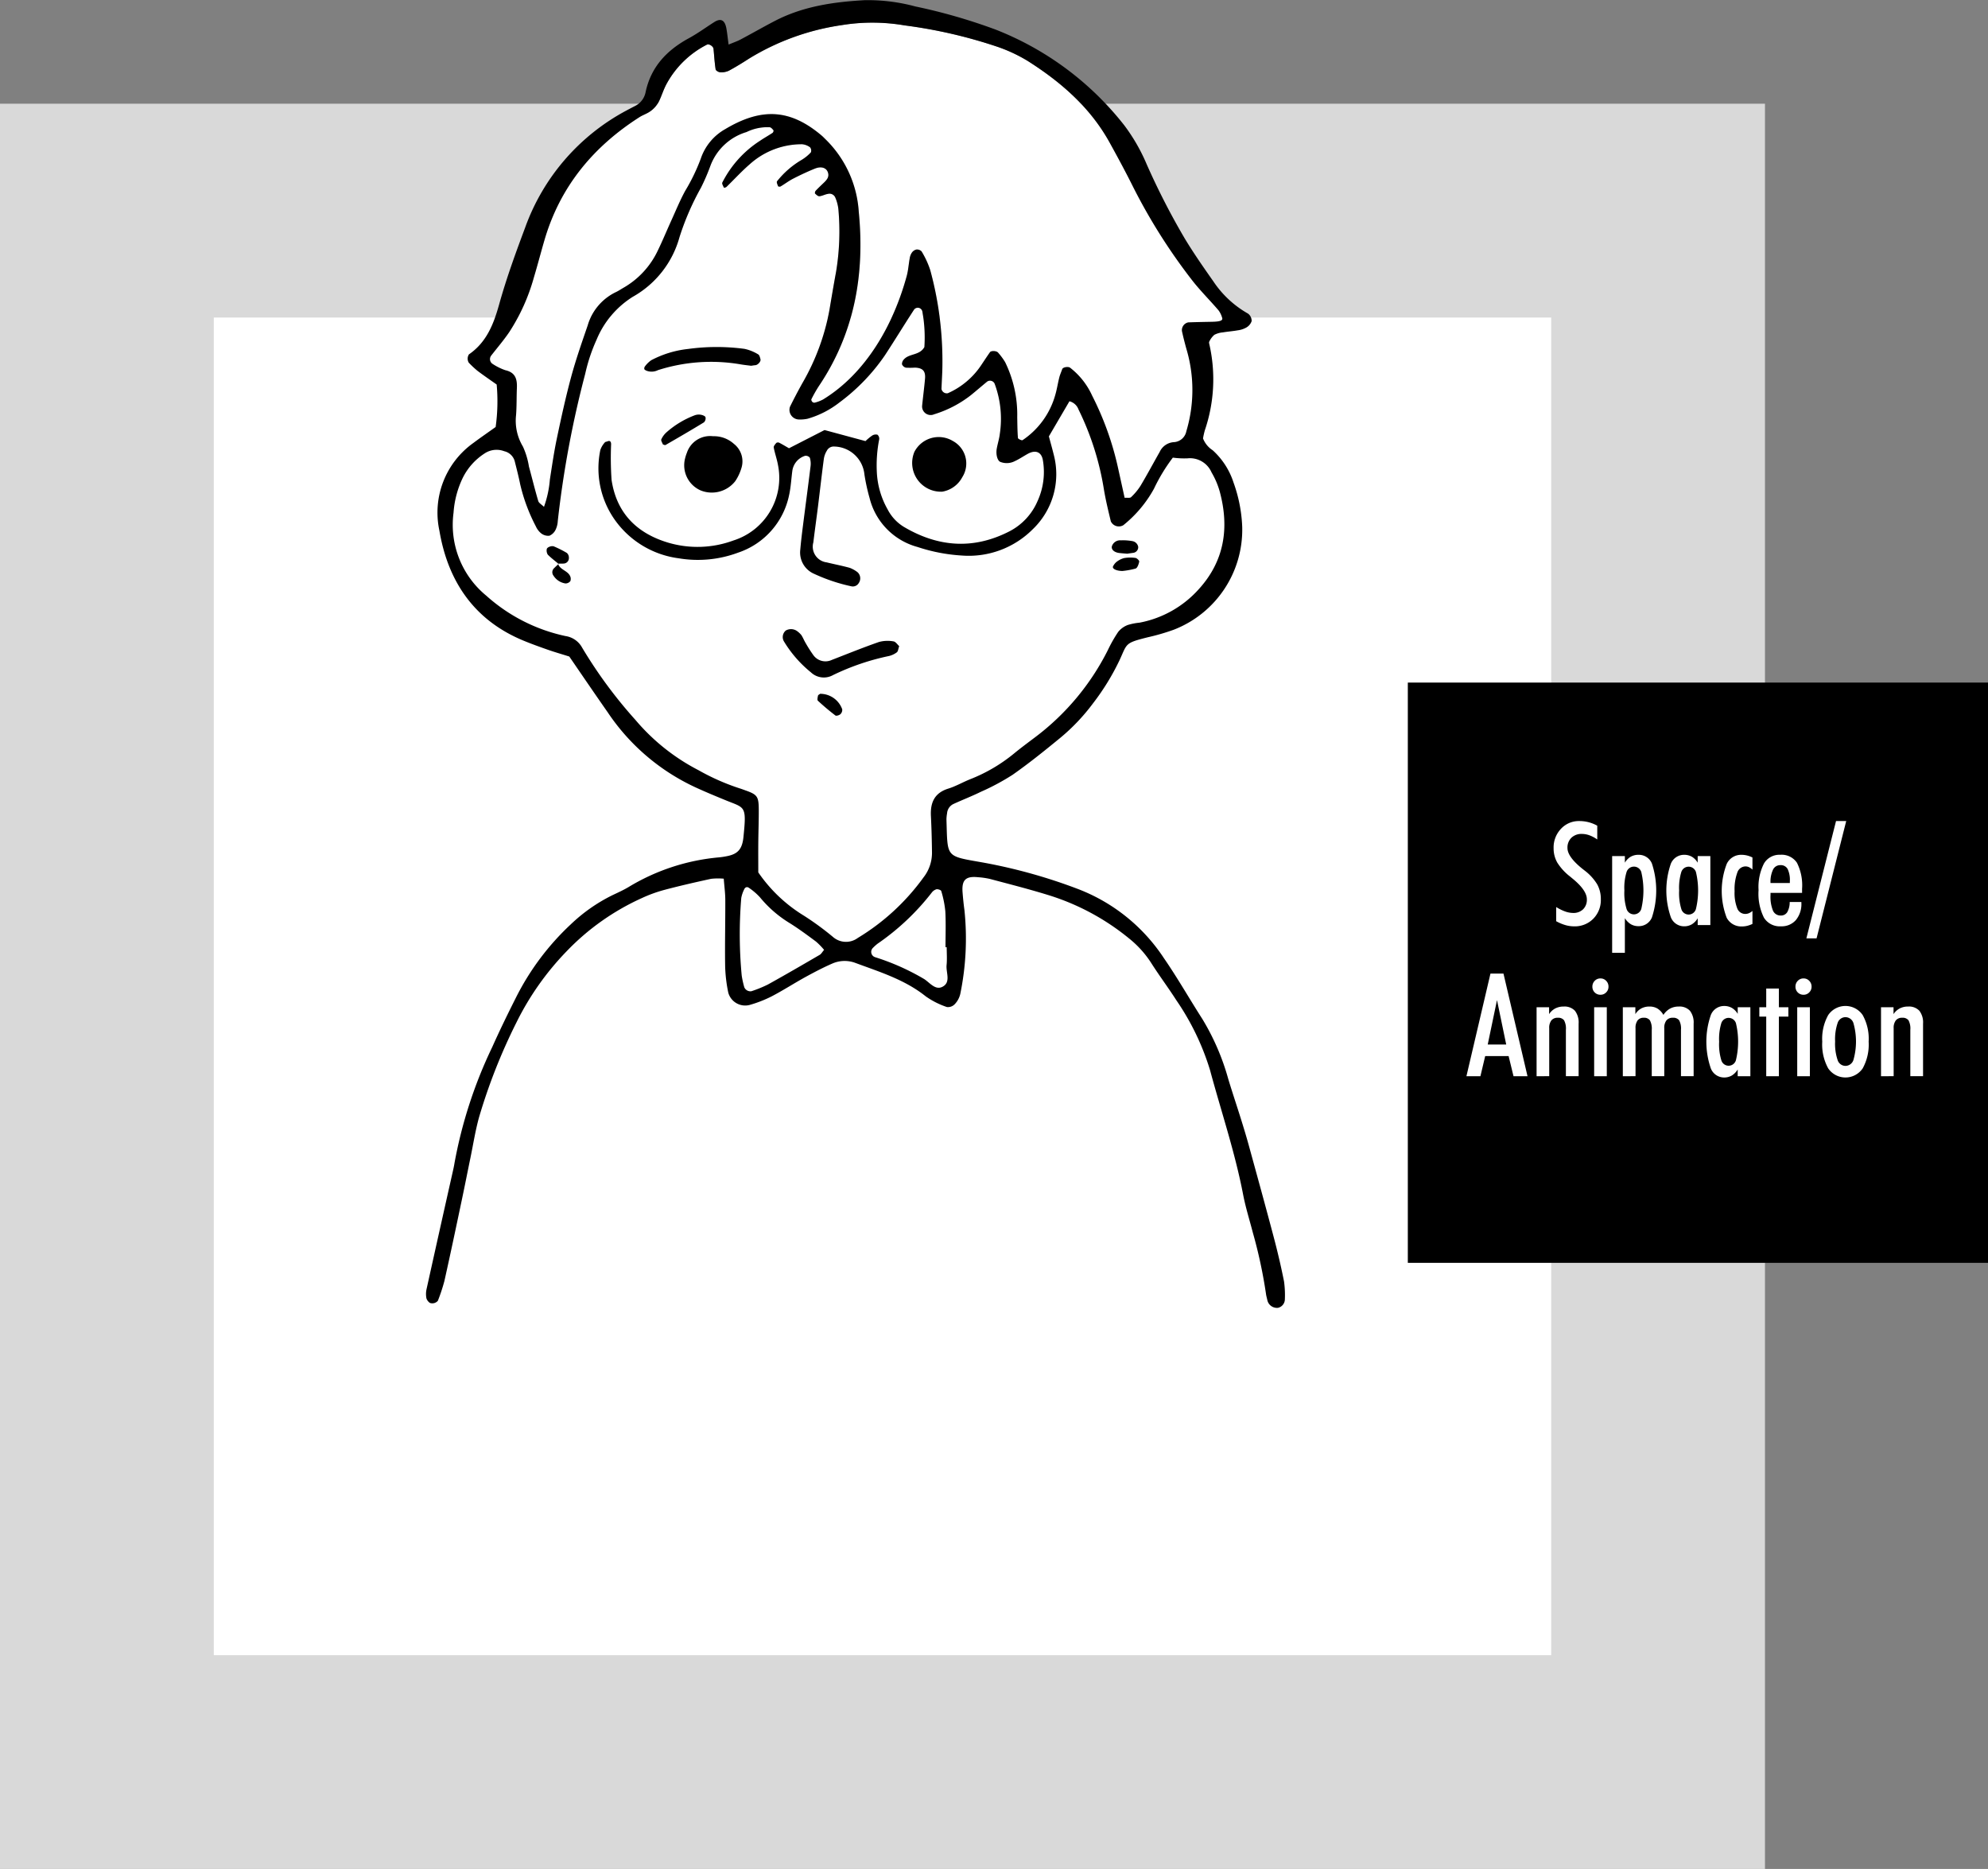 <svg xmlns="http://www.w3.org/2000/svg" width="276.187" height="259.609" viewBox="0 0 276.187 259.609">
  <rect x="0" y="0" width="276.187" height="259.609" fill="#808080" stroke="none"/>
  <g id="コンポーネント_53_1" data-name="コンポーネント 53 – 1" transform="translate(14.85)">
    <rect id="長方形_51" data-name="長方形 51" width="215.503" height="215.503" transform="translate(0 29.256)" fill="#fff" stroke="#d9d9d9" stroke-miterlimit="10" stroke-width="29.7"/>
    <rect id="長方形_52" data-name="長方形 52" width="80.602" height="80.602" transform="translate(180.735 94.814)"/>
    <g id="グループ_362" data-name="グループ 362" transform="translate(-343.554 -4898.533)">
      <path id="パス_1303" data-name="パス 1303" d="M544.9,5024.527a6.527,6.527,0,0,0,1.26.62,3.324,3.324,0,0,0,1.084.2,1.9,1.9,0,0,0,1.4-.513,1.839,1.839,0,0,0,.518-1.372q0-1.26-1.982-2.881l-.352-.293a7.473,7.473,0,0,1-1.777-1.938,3.988,3.988,0,0,1-.508-2.007,3.736,3.736,0,0,1,1.025-2.685,3.367,3.367,0,0,1,2.539-1.075,5.057,5.057,0,0,1,2.5.645v1.914a4.625,4.625,0,0,0-1.089-.581,3.1,3.1,0,0,0-1.049-.19,2,2,0,0,0-1.456.532,1.894,1.894,0,0,0-.546,1.421q0,1.23,2.1,2.91c.131.1.231.182.3.234a6.911,6.911,0,0,1,1.728,1.9,4.185,4.185,0,0,1,.508,2.08,3.684,3.684,0,0,1-1.045,2.7,3.592,3.592,0,0,1-2.675,1.06,4.395,4.395,0,0,1-1.211-.176,6.125,6.125,0,0,1-1.27-.537Z" fill="#fff"/>
      <path id="パス_1304" data-name="パス 1304" d="M552.675,5030.884v-13.437h1.767v.918a2.33,2.33,0,0,1,.816-.83,2.141,2.141,0,0,1,1.079-.264,1.963,1.963,0,0,1,1.86,1.206,12,12,0,0,1,0,7.5,1.963,1.963,0,0,1-1.86,1.206,2.073,2.073,0,0,1-1.07-.273,2.534,2.534,0,0,1-.825-.84v4.814Zm1.7-8.662a7.491,7.491,0,0,0,.307,2.583,1.072,1.072,0,0,0,2.037,0,11.155,11.155,0,0,0,0-5.156,1.072,1.072,0,0,0-2.037,0A7.452,7.452,0,0,0,554.374,5022.222Z" fill="#fff"/>
      <path id="パス_1305" data-name="パス 1305" d="M564.559,5027.027v-.938a2.433,2.433,0,0,1-.825.845,2.1,2.1,0,0,1-1.069.269,1.976,1.976,0,0,1-1.836-1.26,11.358,11.358,0,0,1-.005-7.417,1.973,1.973,0,0,1,1.841-1.255,2.141,2.141,0,0,1,1.079.264,2.329,2.329,0,0,1,.815.83v-.918h1.758v9.58Zm-2.578-4.8a7.581,7.581,0,0,0,.308,2.588,1.054,1.054,0,0,0,2.021,0,11.032,11.032,0,0,0,.005-5.156,1.068,1.068,0,0,0-2.031,0A7.552,7.552,0,0,0,561.981,5022.222Z" fill="#fff"/>
      <path id="パス_1306" data-name="パス 1306" d="M572.167,5026.871a3.892,3.892,0,0,1-.723.263,2.941,2.941,0,0,1-.723.088,2.289,2.289,0,0,1-2.133-1.206,10.459,10.459,0,0,1,.005-7.48,2.2,2.2,0,0,1,2.031-1.265,3.325,3.325,0,0,1,.791.093,3.568,3.568,0,0,1,.752.278v1.689a1.76,1.76,0,0,0-.479-.341,1.149,1.149,0,0,0-.488-.108,1.218,1.218,0,0,0-1.138.86,6.786,6.786,0,0,0-.376,2.588,5.861,5.861,0,0,0,.366,2.373,1.18,1.18,0,0,0,1.109.781,1.318,1.318,0,0,0,.513-.1,1.772,1.772,0,0,0,.493-.317Z" fill="#fff"/>
      <path id="パス_1307" data-name="パス 1307" d="M578.964,5023.824v.127a3.488,3.488,0,0,1-.762,2.382,2.622,2.622,0,0,1-2.08.87,2.577,2.577,0,0,1-2.359-1.2,7.464,7.464,0,0,1-.747-3.823,7.215,7.215,0,0,1,.747-3.691,2.474,2.474,0,0,1,2.261-1.221,2.556,2.556,0,0,1,2.324,1.108,6.969,6.969,0,0,1,.713,3.628v.557h-4.384v.283a5.149,5.149,0,0,0,.341,2.183,1.138,1.138,0,0,0,1.084.678,1.014,1.014,0,0,0,.9-.468,2.763,2.763,0,0,0,.337-1.407Zm-4.287-2.637h2.685v-.244a3.507,3.507,0,0,0-.312-1.709,1.081,1.081,0,0,0-1.006-.528,1.1,1.1,0,0,0-1.021.63A3.931,3.931,0,0,0,574.677,5021.187Z" fill="#fff"/>
      <path id="パス_1308" data-name="パス 1308" d="M579.657,5028.882l4.121-16.3h1.416l-4.121,16.3Z" fill="#fff"/>
      <path id="パス_1309" data-name="パス 1309" d="M532.43,5048.027l3.34-14.258h1.807l3.34,14.258h-1.944l-.683-2.8h-3.252l-.664,2.8Zm4.248-10.576-1.289,6.171h2.569Z" fill="#fff"/>
      <path id="パス_1310" data-name="パス 1310" d="M542.177,5048.027v-9.58h1.738v.957a2.313,2.313,0,0,1,.854-.791,2.479,2.479,0,0,1,1.167-.264,1.974,1.974,0,0,1,1.568.586,2.66,2.66,0,0,1,.512,1.787v7.3h-1.767v-6.436a2.433,2.433,0,0,0-.254-1.328,1.014,1.014,0,0,0-.879-.351,1.074,1.074,0,0,0-.884.366,1.7,1.7,0,0,0-.3,1.089v6.66Z" fill="#fff"/>
      <path id="パス_1311" data-name="パス 1311" d="M549.93,5035.585a1.121,1.121,0,0,1,.323-.81,1.073,1.073,0,0,1,.8-.332,1.06,1.06,0,0,1,.791.332,1.12,1.12,0,0,1,.323.81,1.082,1.082,0,0,1-.327.8,1.069,1.069,0,0,1-.787.327,1.1,1.1,0,0,1-1.123-1.123Zm.245,12.442v-9.58h1.757v9.58Z" fill="#fff"/>
      <path id="パス_1312" data-name="パス 1312" d="M554.159,5048.027v-9.58H555.9v.957a2.2,2.2,0,0,1,.821-.791,2.366,2.366,0,0,1,1.142-.264,2.117,2.117,0,0,1,1.108.278,2.474,2.474,0,0,1,.826.884,2.622,2.622,0,0,1,.918-.874,2.459,2.459,0,0,1,1.2-.288,1.972,1.972,0,0,1,1.567.586,2.655,2.655,0,0,1,.513,1.787v7.3h-1.758v-6.436a2.424,2.424,0,0,0-.254-1.328,1.023,1.023,0,0,0-.888-.351,1.074,1.074,0,0,0-.879.366,1.676,1.676,0,0,0-.3,1.089v6.66h-1.738v-6.436a2.441,2.441,0,0,0-.254-1.318.978.978,0,0,0-.86-.361,1.022,1.022,0,0,0-.854.366,1.739,1.739,0,0,0-.288,1.089v6.66Z" fill="#fff"/>
      <path id="パス_1313" data-name="パス 1313" d="M570.116,5048.027v-.938a2.442,2.442,0,0,1-.825.845,2.1,2.1,0,0,1-1.07.269,1.977,1.977,0,0,1-1.836-1.26,11.349,11.349,0,0,1,0-7.417,1.971,1.971,0,0,1,1.84-1.255,2.144,2.144,0,0,1,1.08.264,2.329,2.329,0,0,1,.815.83v-.918h1.758v9.58Zm-2.578-4.8a7.589,7.589,0,0,0,.307,2.588,1.055,1.055,0,0,0,2.022,0,11.032,11.032,0,0,0,.005-5.156,1.068,1.068,0,0,0-2.031,0A7.552,7.552,0,0,0,567.538,5043.222Z" fill="#fff"/>
      <path id="パス_1314" data-name="パス 1314" d="M574.081,5048.027v-8.281h-.957v-1.3h.957v-2.6h1.758v2.6h1.318v1.3h-1.318v8.281Z" fill="#fff"/>
      <path id="パス_1315" data-name="パス 1315" d="M578.143,5035.585a1.12,1.12,0,0,1,.323-.81,1.072,1.072,0,0,1,.8-.332,1.06,1.06,0,0,1,.791.332,1.121,1.121,0,0,1,.323.81,1.079,1.079,0,0,1-.328.8,1.066,1.066,0,0,1-.786.327,1.1,1.1,0,0,1-1.123-1.123Zm.244,12.442v-9.58h1.758v9.58Z" fill="#fff"/>
      <path id="パス_1316" data-name="パス 1316" d="M581.864,5043.222a6.771,6.771,0,0,1,.825-3.686,2.9,2.9,0,0,1,4.795,0,6.771,6.771,0,0,1,.825,3.686,6.845,6.845,0,0,1-.825,3.711,2.9,2.9,0,0,1-4.795,0A6.844,6.844,0,0,1,581.864,5043.222Zm1.787-.019a7.038,7.038,0,0,0,.347,2.573,1.148,1.148,0,0,0,1.089.815,1.171,1.171,0,0,0,1.108-.82,9.382,9.382,0,0,0,0-5.127,1.171,1.171,0,0,0-1.108-.82,1.148,1.148,0,0,0-1.089.815A7,7,0,0,0,583.651,5043.2Z" fill="#fff"/>
      <path id="パス_1317" data-name="パス 1317" d="M590.028,5048.027v-9.58h1.738v.957a2.315,2.315,0,0,1,.855-.791,2.476,2.476,0,0,1,1.167-.264,1.972,1.972,0,0,1,1.567.586,2.655,2.655,0,0,1,.513,1.787v7.3H594.1v-6.436a2.424,2.424,0,0,0-.254-1.328,1.011,1.011,0,0,0-.878-.351,1.073,1.073,0,0,0-.884.366,1.7,1.7,0,0,0-.3,1.089v6.66Z" fill="#fff"/>
    </g>
    <g id="グループ_365" data-name="グループ 365" transform="translate(-343.554 -4898.533)">
      <path id="パス_1318" data-name="パス 1318" d="M474.422,4959.148c.258.967.486,1.766.683,2.572a10.588,10.588,0,0,1-2.93,10.335,12.556,12.556,0,0,1-9.872,3.643,24.043,24.043,0,0,1-6.122-1.184,9.383,9.383,0,0,1-6.673-6.819,27.009,27.009,0,0,1-.712-3.255,4.3,4.3,0,0,0-4.2-3.88,1.059,1.059,0,0,0-1.021.582,2.979,2.979,0,0,0-.419,1.147c-.292,2.2-.54,4.413-.814,6.619-.206,1.654-.444,3.3-.641,4.96a2.2,2.2,0,0,0,1.828,2.778c1.078.261,2.169.471,3.237.766a4.278,4.278,0,0,1,1.068.6,1.151,1.151,0,0,1,.182,1.5.956.956,0,0,1-1.068.455,24.408,24.408,0,0,1-5.117-1.715,3.221,3.221,0,0,1-1.946-3.366c.093-1.107.229-2.211.369-3.314.349-2.755.72-5.507,1.057-8.264a2.885,2.885,0,0,0-.1-1.2.728.728,0,0,0-.663-.259,2.554,2.554,0,0,0-1.772,2.117c-.146,1.1-.2,2.219-.436,3.3a10.7,10.7,0,0,1-7.118,8.042,16,16,0,0,1-8.218.777,12.918,12.918,0,0,1-8.989-5.49,12.4,12.4,0,0,1-1.909-9.555,3.041,3.041,0,0,1,.626-1.052c.065-.091.248-.095.372-.15.3-.132.486-.009.5.381a44.366,44.366,0,0,0,.063,4.969c.7,4.705,3.609,7.462,7.9,8.733a14.388,14.388,0,0,0,9.026-.311,9.117,9.117,0,0,0,6.191-10.5c-.146-.814-.436-1.6-.587-2.416-.035-.189.2-.455.362-.641a.43.43,0,0,1,.4-.023c.481.25.945.532,1.357.769l4.94-2.53,5.687,1.535a7.532,7.532,0,0,1,.92-.763.946.946,0,0,1,.742-.126.731.731,0,0,1,.244.644,18.662,18.662,0,0,0-.329,4.561,11.553,11.553,0,0,0,1.49,5.155,6.129,6.129,0,0,0,2.234,2.425c4.774,2.839,9.684,3.206,14.683.647a8.465,8.465,0,0,0,3.909-4.184,9.716,9.716,0,0,0,.754-5.694c-.184-1.132-.989-1.5-2.09-.9-.608.334-1.186.732-1.814,1.021a2.43,2.43,0,0,1-2.015.1c-.4-.169-.642-1.035-.485-1.872.127-.683.342-1.352.422-2.039a13.944,13.944,0,0,0-.733-6.969.7.7,0,0,0-1.024-.273c-.75.616-1.483,1.252-2.235,1.864a15.744,15.744,0,0,1-5.138,2.681,1.19,1.19,0,0,1-1.664-1.211c.125-1.244.29-2.483.4-3.728.093-1.073-.318-1.506-1.408-1.543a9.711,9.711,0,0,1-1.244.005.8.8,0,0,1-.55-.474.957.957,0,0,1,.279-.689c.752-.829,2.179-.519,2.833-1.7a20.019,20.019,0,0,0-.274-4.892.644.644,0,0,0-1.164-.3c-1.362,2.095-2.664,4.23-4.033,6.321a27.355,27.355,0,0,1-6.335,6.572,12.964,12.964,0,0,1-4.425,2.258,4.922,4.922,0,0,1-1.236.1,1.338,1.338,0,0,1-1.206-1.761q.826-1.679,1.741-3.316a31.641,31.641,0,0,0,3.739-10.11c.3-1.779.6-3.56.927-5.335a34.259,34.259,0,0,0,.316-8.723,5.716,5.716,0,0,0-.428-1.589.87.87,0,0,0-1.02-.5c-.4.062-.785.287-1.187.326-.191.018-.428-.209-.6-.372-.052-.051,0-.3.082-.386.375-.4.777-.773,1.172-1.154.413-.4.758-.821.512-1.451-.232-.6-.918-.827-1.779-.48-1.024.413-2.028.886-3.013,1.389-.612.312-1.166.736-1.759,1.09-.087.052-.331.025-.35-.024-.086-.223-.245-.566-.15-.689a12.326,12.326,0,0,1,3.439-2.985,5.948,5.948,0,0,0,1.263-1.031.724.724,0,0,0-.108-.7,2.157,2.157,0,0,0-1.117-.431,10.785,10.785,0,0,0-7.238,2.752c-1.15.991-2.179,2.124-3.272,3.183a.651.651,0,0,1-.341.106c-.1-.237-.307-.551-.226-.719a14.9,14.9,0,0,1,5.235-5.8c.567-.388,1.171-.72,1.743-1.1.09-.06.173-.3.129-.358-.138-.173-.322-.391-.517-.425a6.588,6.588,0,0,0-3.225.665,7.707,7.707,0,0,0-5.01,4.66,28.717,28.717,0,0,1-1.316,3.056,37.1,37.1,0,0,0-2.985,6.868,13.645,13.645,0,0,1-6.493,8.3,12.806,12.806,0,0,0-5.03,5.962,23.887,23.887,0,0,0-1.577,4.734,141.128,141.128,0,0,0-3.814,20.459,3.133,3.133,0,0,1-.3,1.2,1.713,1.713,0,0,1-.86.838,1.582,1.582,0,0,1-1.138-.324,2.6,2.6,0,0,1-.751-.984,24.561,24.561,0,0,1-2.173-5.839c-.219-1.089-.5-2.166-.769-3.244a1.963,1.963,0,0,0-1.443-1.348,3,3,0,0,0-2.778.339,8.521,8.521,0,0,0-3,3.385,13.215,13.215,0,0,0-1.268,4.812,12.732,12.732,0,0,0,4.544,11.526,23.939,23.939,0,0,0,11.018,5.614,3.147,3.147,0,0,1,2.306,1.615,64.228,64.228,0,0,0,7.411,10.043,28.674,28.674,0,0,0,8.744,6.969,31.186,31.186,0,0,0,5.707,2.522c.265.079.525.18.786.274,1.694.6,1.879.839,1.888,2.721.007,1.528-.053,3.056-.067,4.584-.012,1.387,0,2.773,0,4.1a20.872,20.872,0,0,0,6.347,6.017,39.41,39.41,0,0,1,4.033,2.953,2.749,2.749,0,0,0,3.449.131,31.048,31.048,0,0,0,9.13-8.412,5.534,5.534,0,0,0,1.172-3.491c-.021-1.667-.062-3.335-.148-5-.1-1.866.468-3.232,2.418-3.839,1.054-.328,2.028-.9,3.061-1.311a22.578,22.578,0,0,0,6.082-3.575c.966-.793,1.974-1.537,2.972-2.29a34.481,34.481,0,0,0,10.049-12.064,19.521,19.521,0,0,1,1.436-2.528,3.164,3.164,0,0,1,1.326-.957,8.264,8.264,0,0,1,1.625-.323,14.7,14.7,0,0,0,8.208-4.613c3.61-3.946,4.3-8.563,2.951-13.587a11.1,11.1,0,0,0-1.139-2.668,3.271,3.271,0,0,0-3.354-1.958,11.75,11.75,0,0,1-2.025-.1,24.477,24.477,0,0,0-2.623,4.323,16.955,16.955,0,0,1-4.259,5.065,1.23,1.23,0,0,1-1.735-.536c-.355-1.482-.718-2.968-.966-4.47a39.062,39.062,0,0,0-3.523-11.07,1.828,1.828,0,0,0-1.259-1.142Z" fill="#fff"/>
      <g id="グループ_364" data-name="グループ 364">
        <path id="パス_1319" data-name="パス 1319" d="M404.277,4968.936c-.312-.308-.7-.513-.786-.807-.474-1.591-.869-3.205-1.3-4.808a10.655,10.655,0,0,0-.834-2.77,6.949,6.949,0,0,1-.953-4.369c.1-1.244.06-2.5.114-3.747.053-1.22-.179-2.171-1.605-2.49a7.748,7.748,0,0,1-1.841-.925.8.8,0,0,1-.126-1.1c.849-1.095,1.758-2.149,2.532-3.294a27.359,27.359,0,0,0,3.4-7.569c.519-1.728.97-3.476,1.477-5.207,2.17-7.409,6.765-12.948,13.2-17.058.349-.223.744-.374,1.111-.57a3.733,3.733,0,0,0,1.671-1.793c.342-.758.594-1.563.994-2.288a13.182,13.182,0,0,1,5.6-5.421c.278-.144.873.238.905.587.091.952.148,1.909.293,2.853.026.17.4.4.626.4a2.436,2.436,0,0,0,1.192-.205c.977-.524,1.926-1.106,2.856-1.711a33.92,33.92,0,0,1,12.841-4.629,26.429,26.429,0,0,1,8.725.035,67.611,67.611,0,0,1,12.96,2.989,21.668,21.668,0,0,1,4.136,1.938c4.634,2.934,8.695,6.458,11.392,11.335,1.141,2.064,2.264,4.141,3.314,6.253a79.736,79.736,0,0,0,7.988,12.666c1.17,1.544,2.568,2.915,3.832,4.391a3.122,3.122,0,0,1,.511,1.054c.123.369-.281.521-1.39.543s-2.216.042-3.323.083a1.108,1.108,0,0,0-.877,1.207c.176.809.385,1.611.6,2.41a19.973,19.973,0,0,1,.011,11.505,1.868,1.868,0,0,1-1.748,1.516,2.321,2.321,0,0,0-1.954,1.357c-.892,1.569-1.742,3.163-2.667,4.711a8.247,8.247,0,0,1-1.312,1.576c-.143.141-.509.059-.891.088-.322-1.462-.647-2.943-.976-4.423a41.77,41.77,0,0,0-3.534-9.763,10.266,10.266,0,0,0-3.063-3.885c-.275-.2-1.009-.085-1.1.2-.132.388-.307.764-.407,1.16-.2.808-.325,1.639-.561,2.436a11.193,11.193,0,0,1-4.544,6.268c-.106.073-.626-.173-.636-.3-.076-.958-.074-1.922-.1-2.884a16.6,16.6,0,0,0-1.679-7.654,9.1,9.1,0,0,0-.977-1.321c-.212-.266-.964-.3-1.135-.059-.4.563-.774,1.138-1.156,1.71a10.821,10.821,0,0,1-4.687,3.983.744.744,0,0,1-.889-.591c.032-.829.08-1.659.113-2.489a48,48,0,0,0-1.673-14.006,12.287,12.287,0,0,0-1.205-2.608.876.876,0,0,0-.732-.26,1.071,1.071,0,0,0-.625.441,1.894,1.894,0,0,0-.291.768c-.152.819-.2,1.664-.417,2.464-1.858,6.818-5.678,13.525-11.634,17.158a5.046,5.046,0,0,1-1.16.438.4.4,0,0,1-.333-.123c-.079-.086-.158-.272-.117-.351a18.637,18.637,0,0,1,1.013-1.789c4.977-7.368,6.425-15.572,5.568-24.249a15.441,15.441,0,0,0-4.569-10.024c-.2-.192-.392-.4-.6-.575-4.311-3.643-8.28-3.934-13.386-.881a7.408,7.408,0,0,0-3.388,4.091,26.535,26.535,0,0,1-2.17,4.485c-.727,1.337-1.306,2.755-1.938,4.143s-1.212,2.8-1.88,4.175a11.693,11.693,0,0,1-4.733,5.127c-.361.208-.707.446-1.084.62a7.436,7.436,0,0,0-3.918,4.64c-.811,2.361-1.639,4.724-2.29,7.132-.76,2.812-1.38,5.664-1.981,8.516-.4,1.9-.676,3.825-.976,5.744A14.609,14.609,0,0,1,404.277,4968.936Z" fill="#fff"/>
        <g id="グループ_363" data-name="グループ 363">
          <path id="パス_1320" data-name="パス 1320" d="M407.794,4989.729c-1.144-.36-2.079-.627-2.994-.948-1.177-.414-2.355-.834-3.506-1.317-6.777-2.846-10.369-8.241-11.546-15.223a11.876,11.876,0,0,1,4.708-12.17c.992-.744,2.016-1.446,3.106-2.224a25.748,25.748,0,0,0,.144-5.9c-.879-.624-1.791-1.242-2.668-1.906a13.423,13.423,0,0,1-1.208-1.128,1.083,1.083,0,0,1,.023-1.156c2.454-1.686,3.44-4.227,4.2-6.955,1.007-3.612,2.288-7.133,3.605-10.646a29.867,29.867,0,0,1,14.142-16.307c.366-.2.737-.388,1.106-.582a2.714,2.714,0,0,0,1.482-1.9c.737-3.537,2.953-5.862,6.036-7.535,1.215-.66,2.338-1.49,3.509-2.232,1.067-.676,1.518-.081,1.694.925.116.668.182,1.344.3,2.2.68-.285,1.2-.459,1.675-.712,1.592-.844,3.155-1.743,4.754-2.573,3.911-2.032,8.159-2.643,12.485-2.883a25.187,25.187,0,0,1,7.013.869,78.136,78.136,0,0,1,11.193,3.226,42.313,42.313,0,0,1,17.84,13.276,25.507,25.507,0,0,1,3.112,5.4,100.124,100.124,0,0,0,5.323,10.375c1.222,2.016,2.573,3.958,3.932,5.887a14.185,14.185,0,0,0,4.837,4.507,1.255,1.255,0,0,1,.5,1.043,1.627,1.627,0,0,1-.761.9,3.228,3.228,0,0,1-1.176.378c-.683.123-1.38.17-2.064.286a3.086,3.086,0,0,0-1.183.34,2.853,2.853,0,0,0-.7.938c-.06.1-.013.276.017.409a21.967,21.967,0,0,1-.637,11.916,11.066,11.066,0,0,0-.251,1.125,3.419,3.419,0,0,0,1.344,1.645,10.322,10.322,0,0,1,2.9,4.5,20.347,20.347,0,0,1,1.2,6.106,14.9,14.9,0,0,1-9.516,14.325,29.973,29.973,0,0,1-3.593,1.044c-3.234.809-2.851.848-3.925,3.17a33.2,33.2,0,0,1-3.7,6.02,27.63,27.63,0,0,1-4.586,4.821c-2.148,1.761-4.316,3.509-6.588,5.1a32.226,32.226,0,0,1-4.393,2.353c-1.244.611-2.542,1.112-3.8,1.689a1.558,1.558,0,0,0-.9,1.3,5.422,5.422,0,0,0-.088.827c.175,5.436-.206,5.07,5.177,6.029a74.339,74.339,0,0,1,13.2,3.7,24.976,24.976,0,0,1,11.819,9.543c1.891,2.739,3.542,5.643,5.34,8.448a32.993,32.993,0,0,1,3.622,8.384c.563,1.859,1.184,3.7,1.763,5.554.372,1.193.738,2.388,1.069,3.593,1.177,4.284,2.36,8.566,3.495,12.861q.8,3.015,1.413,6.078a13.771,13.771,0,0,1,.118,2.485,1.226,1.226,0,0,1-.953,1.191,1.368,1.368,0,0,1-1.494-1.124c-.061-.27-.141-.538-.175-.812a67.351,67.351,0,0,0-1.836-8.543c-.454-1.747-1-3.476-1.34-5.245-1.126-5.877-3.048-11.538-4.6-17.3a35.308,35.308,0,0,0-4.689-9.715c-1.122-1.754-2.379-3.421-3.494-5.18a14.189,14.189,0,0,0-3.056-3.383,33.1,33.1,0,0,0-11.315-6.059c-2.652-.818-5.346-1.5-8.028-2.215a10.638,10.638,0,0,0-1.646-.238c-1.715-.177-2.286.379-2.15,2.106.065.831.148,1.662.262,2.487a38.165,38.165,0,0,1-.577,11.608,3.054,3.054,0,0,1-.766,1.429,1.3,1.3,0,0,1-1.087.406,11.294,11.294,0,0,1-2.948-1.487c-2.893-2.315-6.353-3.375-9.732-4.629a4.265,4.265,0,0,0-3.256.075c-1.269.552-2.5,1.2-3.718,1.865-1.582.87-3.1,1.857-4.7,2.69a17.056,17.056,0,0,1-3.088,1.2,2.439,2.439,0,0,1-2.936-1.7,20.439,20.439,0,0,1-.439-3.709c-.047-3.056.032-6.113.021-9.17,0-.955-.135-1.91-.215-2.967a8.979,8.979,0,0,0-1.754.017c-2.169.473-4.336.967-6.482,1.536a19.364,19.364,0,0,0-3.126,1.135,33.667,33.667,0,0,0-10.481,7.41,38.94,38.94,0,0,0-6.934,9.827,79.263,79.263,0,0,0-5.2,13.151c-.523,1.864-.82,3.792-1.213,5.693s-.766,3.807-1.168,5.707c-.8,3.8-1.6,7.609-2.449,11.4a25.1,25.1,0,0,1-.908,2.752,1.007,1.007,0,0,1-1.107.3,1.273,1.273,0,0,1-.48-.621,3.116,3.116,0,0,1,0-1.232q1.8-8.134,3.629-16.258c.091-.407.187-.813.251-1.224a63.574,63.574,0,0,1,5.254-16.193c1.02-2.281,2.115-4.53,3.24-6.762a35.955,35.955,0,0,1,7.682-10.3,23.178,23.178,0,0,1,5.78-4.045c.753-.357,1.518-.7,2.231-1.125a29.224,29.224,0,0,1,12.554-4.128,10.549,10.549,0,0,0,1.234-.192c1.431-.3,2.012-1,2.181-2.592q.064-.622.118-1.245c.267-3.13-.16-2.914-2.574-3.9-1.412-.577-2.821-1.163-4.208-1.8a29.641,29.641,0,0,1-12.2-10.435C411.377,4994.97,409.656,4992.446,407.794,4989.729Zm66.628-30.581c.258.967.486,1.766.683,2.572a10.588,10.588,0,0,1-2.93,10.335,12.556,12.556,0,0,1-9.872,3.643,24.043,24.043,0,0,1-6.122-1.184,9.383,9.383,0,0,1-6.673-6.819,27.009,27.009,0,0,1-.712-3.255,4.3,4.3,0,0,0-4.2-3.88,1.059,1.059,0,0,0-1.021.582,2.979,2.979,0,0,0-.419,1.147c-.292,2.2-.54,4.413-.814,6.619-.206,1.654-.444,3.3-.641,4.96a2.2,2.2,0,0,0,1.828,2.778c1.078.261,2.169.471,3.237.766a4.278,4.278,0,0,1,1.068.6,1.151,1.151,0,0,1,.182,1.5.956.956,0,0,1-1.068.455,24.408,24.408,0,0,1-5.117-1.715,3.221,3.221,0,0,1-1.946-3.366c.093-1.107.229-2.211.369-3.314.349-2.755.72-5.507,1.057-8.264a2.885,2.885,0,0,0-.1-1.2.728.728,0,0,0-.663-.259,2.554,2.554,0,0,0-1.772,2.117c-.146,1.1-.2,2.219-.436,3.3a10.7,10.7,0,0,1-7.118,8.042,16,16,0,0,1-8.218.777,12.918,12.918,0,0,1-8.989-5.49,12.4,12.4,0,0,1-1.909-9.555,3.041,3.041,0,0,1,.626-1.052c.065-.091.248-.095.372-.15.3-.132.486-.009.5.381a44.366,44.366,0,0,0,.063,4.969c.7,4.705,3.609,7.462,7.9,8.733a14.388,14.388,0,0,0,9.026-.311,9.117,9.117,0,0,0,6.191-10.5c-.146-.814-.436-1.6-.587-2.416-.035-.189.2-.455.362-.641a.43.43,0,0,1,.4-.023c.481.25.945.532,1.357.769l4.94-2.53,5.687,1.535a7.532,7.532,0,0,1,.92-.763.946.946,0,0,1,.742-.126.731.731,0,0,1,.244.644,18.662,18.662,0,0,0-.329,4.561,11.553,11.553,0,0,0,1.49,5.155,6.129,6.129,0,0,0,2.234,2.425c4.774,2.839,9.684,3.206,14.683.647a8.465,8.465,0,0,0,3.909-4.184,9.716,9.716,0,0,0,.754-5.694c-.184-1.132-.989-1.5-2.09-.9-.608.334-1.186.732-1.814,1.021a2.43,2.43,0,0,1-2.015.1c-.4-.169-.642-1.035-.485-1.872.127-.683.342-1.352.422-2.039a13.944,13.944,0,0,0-.733-6.969.7.7,0,0,0-1.024-.273c-.75.616-1.483,1.252-2.235,1.864a15.744,15.744,0,0,1-5.138,2.681,1.19,1.19,0,0,1-1.664-1.211c.125-1.244.29-2.483.4-3.728.093-1.073-.318-1.506-1.408-1.543a9.711,9.711,0,0,1-1.244.005.8.8,0,0,1-.55-.474.957.957,0,0,1,.279-.689c.752-.829,2.179-.519,2.833-1.7a20.019,20.019,0,0,0-.274-4.892.644.644,0,0,0-1.164-.3c-1.362,2.095-2.664,4.23-4.033,6.321a27.355,27.355,0,0,1-6.335,6.572,12.964,12.964,0,0,1-4.425,2.258,4.922,4.922,0,0,1-1.236.1,1.338,1.338,0,0,1-1.206-1.761q.826-1.679,1.741-3.316a31.641,31.641,0,0,0,3.739-10.11c.3-1.779.6-3.56.927-5.335a34.259,34.259,0,0,0,.316-8.723,5.716,5.716,0,0,0-.428-1.589.87.87,0,0,0-1.02-.5c-.4.062-.785.287-1.187.326-.191.018-.428-.209-.6-.372-.052-.051,0-.3.082-.386.375-.4.777-.773,1.172-1.154.413-.4.758-.821.512-1.451-.232-.6-.918-.827-1.779-.48-1.024.413-2.028.886-3.013,1.389-.612.312-1.166.736-1.759,1.09-.087.052-.331.025-.35-.024-.086-.223-.245-.566-.15-.689a12.326,12.326,0,0,1,3.439-2.985,5.948,5.948,0,0,0,1.263-1.031.724.724,0,0,0-.108-.7,2.157,2.157,0,0,0-1.117-.431,10.785,10.785,0,0,0-7.238,2.752c-1.15.991-2.179,2.124-3.272,3.183a.651.651,0,0,1-.341.106c-.1-.237-.307-.551-.226-.719a14.9,14.9,0,0,1,5.235-5.8c.567-.388,1.171-.72,1.743-1.1.09-.06.173-.3.129-.358-.138-.173-.322-.391-.517-.425a6.588,6.588,0,0,0-3.225.665,7.707,7.707,0,0,0-5.01,4.66,28.717,28.717,0,0,1-1.316,3.056,37.1,37.1,0,0,0-2.985,6.868,13.645,13.645,0,0,1-6.493,8.3,12.806,12.806,0,0,0-5.03,5.962,23.887,23.887,0,0,0-1.577,4.734,141.128,141.128,0,0,0-3.814,20.459,3.133,3.133,0,0,1-.3,1.2,1.713,1.713,0,0,1-.86.838,1.582,1.582,0,0,1-1.138-.324,2.6,2.6,0,0,1-.751-.984,24.561,24.561,0,0,1-2.173-5.839c-.219-1.089-.5-2.166-.769-3.244a1.963,1.963,0,0,0-1.443-1.348,3,3,0,0,0-2.778.339,8.521,8.521,0,0,0-3,3.385,13.215,13.215,0,0,0-1.268,4.812,12.732,12.732,0,0,0,4.544,11.526,23.939,23.939,0,0,0,11.018,5.614,3.147,3.147,0,0,1,2.306,1.615,64.228,64.228,0,0,0,7.411,10.043,28.674,28.674,0,0,0,8.744,6.969,31.186,31.186,0,0,0,5.707,2.522c.265.079.525.18.786.274,1.694.6,1.879.839,1.888,2.721.007,1.528-.053,3.056-.067,4.584-.012,1.387,0,2.773,0,4.1a20.872,20.872,0,0,0,6.347,6.017,39.41,39.41,0,0,1,4.033,2.953,2.749,2.749,0,0,0,3.449.131,31.048,31.048,0,0,0,9.13-8.412,5.534,5.534,0,0,0,1.172-3.491c-.021-1.667-.062-3.335-.148-5-.1-1.866.468-3.232,2.418-3.839,1.054-.328,2.028-.9,3.061-1.311a22.578,22.578,0,0,0,6.082-3.575c.966-.793,1.974-1.537,2.972-2.29a34.481,34.481,0,0,0,10.049-12.064,19.521,19.521,0,0,1,1.436-2.528,3.164,3.164,0,0,1,1.326-.957,8.264,8.264,0,0,1,1.625-.323,14.7,14.7,0,0,0,8.208-4.613c3.61-3.946,4.3-8.563,2.951-13.587a11.1,11.1,0,0,0-1.139-2.668,3.271,3.271,0,0,0-3.354-1.958,11.75,11.75,0,0,1-2.025-.1,24.477,24.477,0,0,0-2.623,4.323,16.955,16.955,0,0,1-4.259,5.065,1.23,1.23,0,0,1-1.735-.536c-.355-1.482-.718-2.968-.966-4.47a39.062,39.062,0,0,0-3.523-11.07,1.828,1.828,0,0,0-1.259-1.142Zm-70.145,9.788a14.609,14.609,0,0,0,.819-3.789c.3-1.919.576-3.845.976-5.744.6-2.852,1.221-5.7,1.981-8.516.651-2.408,1.479-4.771,2.29-7.132a7.436,7.436,0,0,1,3.918-4.64c.377-.174.723-.412,1.084-.62a11.693,11.693,0,0,0,4.733-5.127c.668-1.371,1.248-2.786,1.88-4.175s1.211-2.806,1.938-4.143a26.535,26.535,0,0,0,2.17-4.485,7.408,7.408,0,0,1,3.388-4.091c5.106-3.053,9.075-2.762,13.386.881.212.179.4.383.6.575a15.441,15.441,0,0,1,4.569,10.024c.857,8.677-.591,16.881-5.568,24.249a18.637,18.637,0,0,0-1.013,1.789c-.041.079.038.265.117.351a.4.4,0,0,0,.333.123,5.046,5.046,0,0,0,1.16-.438c5.956-3.633,9.776-10.34,11.634-17.158.218-.8.265-1.645.417-2.464a1.894,1.894,0,0,1,.291-.768,1.071,1.071,0,0,1,.625-.441.876.876,0,0,1,.732.26,12.287,12.287,0,0,1,1.205,2.608,48,48,0,0,1,1.673,14.006c-.033.83-.081,1.66-.113,2.489a.744.744,0,0,0,.889.591,10.821,10.821,0,0,0,4.687-3.983c.382-.572.76-1.147,1.156-1.71.171-.244.923-.207,1.135.059a9.1,9.1,0,0,1,.977,1.321,16.6,16.6,0,0,1,1.679,7.654c.022.962.02,1.926.1,2.884.01.123.53.369.636.3a11.193,11.193,0,0,0,4.544-6.268c.236-.8.357-1.628.561-2.436.1-.4.275-.772.407-1.16.1-.284.83-.4,1.1-.2a10.266,10.266,0,0,1,3.063,3.885,41.77,41.77,0,0,1,3.534,9.763c.329,1.48.654,2.961.976,4.423.382-.029.748.053.891-.088a8.247,8.247,0,0,0,1.312-1.576c.925-1.548,1.775-3.142,2.667-4.711a2.321,2.321,0,0,1,1.954-1.357,1.868,1.868,0,0,0,1.748-1.516,19.973,19.973,0,0,0-.011-11.505c-.217-.8-.426-1.6-.6-2.41a1.108,1.108,0,0,1,.877-1.207c1.107-.041,2.215-.06,3.323-.083s1.513-.174,1.39-.543a3.122,3.122,0,0,0-.511-1.054c-1.264-1.476-2.662-2.847-3.832-4.391a79.736,79.736,0,0,1-7.988-12.666c-1.05-2.112-2.173-4.189-3.314-6.253-2.7-4.877-6.758-8.4-11.392-11.335a21.668,21.668,0,0,0-4.136-1.938,67.611,67.611,0,0,0-12.96-2.989,26.429,26.429,0,0,0-8.725-.035,33.92,33.92,0,0,0-12.841,4.629c-.93.6-1.879,1.187-2.856,1.711a2.436,2.436,0,0,1-1.192.205c-.222-.008-.6-.233-.626-.4-.145-.944-.2-1.9-.293-2.853-.032-.349-.627-.731-.905-.587a13.182,13.182,0,0,0-5.6,5.421c-.4.725-.652,1.53-.994,2.288a3.733,3.733,0,0,1-1.671,1.793c-.367.2-.762.347-1.111.57-6.434,4.11-11.029,9.649-13.2,17.058-.507,1.731-.958,3.479-1.477,5.207a27.359,27.359,0,0,1-3.4,7.569c-.774,1.145-1.683,2.2-2.532,3.294a.8.8,0,0,0,.126,1.1,7.748,7.748,0,0,0,1.841.925c1.426.319,1.658,1.27,1.605,2.49-.054,1.248-.017,2.5-.114,3.747a6.949,6.949,0,0,0,.953,4.369,10.655,10.655,0,0,1,.834,2.77c.434,1.6.829,3.217,1.3,4.808C403.579,4968.423,403.965,4968.628,404.277,4968.936Zm38.915,61.541a9.559,9.559,0,0,0-1.118-1.149c-1.221-.906-2.446-1.817-3.738-2.617a16.246,16.246,0,0,1-4.045-3.527,8.576,8.576,0,0,0-1.54-1.325c-.276-.205-.555-.071-.678.252a4.379,4.379,0,0,0-.388,1.163,61.088,61.088,0,0,0,.064,10.777,13.012,13.012,0,0,0,.357,1.617.923.923,0,0,0,.987.553,17.293,17.293,0,0,0,2.29-.932c2.42-1.339,4.81-2.731,7.2-4.122C442.8,5031.043,442.931,5030.78,443.192,5030.477Zm17.035-.366h-.167c0-1.663.065-3.329-.024-4.986a14.554,14.554,0,0,0-.567-2.823c-.036-.138-.459-.284-.667-.243a1.279,1.279,0,0,0-.656.466,33.668,33.668,0,0,1-7.531,7.1,6.165,6.165,0,0,0-.618.555.772.772,0,0,0,.295,1.315,32.585,32.585,0,0,1,6.809,3.037c.777.506,1.541,1.576,2.523,1.078,1.23-.622.485-1.976.586-3.007C460.292,5031.779,460.227,5030.941,460.227,5030.111Z"/>
          <path id="パス_1321" data-name="パス 1321" d="M427.769,4959.128a4.121,4.121,0,0,1,2.892,1.059,3.083,3.083,0,0,1,1.055,3.333,6.666,6.666,0,0,1-.865,1.848,4.14,4.14,0,0,1-4.816,1.284,3.809,3.809,0,0,1-2.159-4.426,5.366,5.366,0,0,1,.249-.783A3.4,3.4,0,0,1,427.769,4959.128Z"/>
          <path id="パス_1322" data-name="パス 1322" d="M459.609,4966.829a3.992,3.992,0,0,1-3.871-5.528,3.8,3.8,0,0,1,5.344-1.511,3.547,3.547,0,0,1,1.308,5.029A3.879,3.879,0,0,1,459.609,4966.829Z"/>
          <path id="パス_1323" data-name="パス 1323" d="M453.628,4988.287c-.137.385-.154.722-.327.855a2.988,2.988,0,0,1-1.085.513,33.347,33.347,0,0,0-7.787,2.655,2.61,2.61,0,0,1-3.07-.387,16.551,16.551,0,0,1-3.767-4.332,1.184,1.184,0,0,1,.279-1.472,1.452,1.452,0,0,1,1.55.063,3.169,3.169,0,0,1,.6.552c.23.337.374.73.585,1.081a18.982,18.982,0,0,0,1.1,1.729,2.073,2.073,0,0,0,2.569.652c2.177-.842,4.342-1.722,6.545-2.489a4.6,4.6,0,0,1,2.013-.082C453.134,4987.664,453.39,4988.078,453.628,4988.287Z"/>
          <path id="パス_1324" data-name="パス 1324" d="M433.054,4949.34c-.4-.052-.946-.108-1.488-.2a24.2,24.2,0,0,0-11.457.81,1.989,1.989,0,0,1-1.591.077c-.114-.058-.273-.131-.3-.229a.481.481,0,0,1,.1-.389,3.785,3.785,0,0,1,.857-.837,14.17,14.17,0,0,1,5.122-1.566,29.177,29.177,0,0,1,7.849-.012,6.086,6.086,0,0,1,1.89.763c.178.092.256.436.319.68.082.32-.382.811-.732.827C433.481,4949.27,433.345,4949.3,433.054,4949.34Z"/>
          <path id="パス_1325" data-name="パス 1325" d="M420.8,4960.272c-.083-.241-.3-.539-.22-.711a2.934,2.934,0,0,1,.726-.984,12.707,12.707,0,0,1,3.9-2.353,1.649,1.649,0,0,1,.81-.089c.255.04.614.155.7.341a.774.774,0,0,1-.22.727c-1.758,1.076-3.542,2.11-5.328,3.142C421.077,4960.391,420.918,4960.3,420.8,4960.272Z"/>
          <path id="パス_1326" data-name="パス 1326" d="M442.644,4994.906a3.248,3.248,0,0,1,3.066,2.15.81.81,0,0,1-.253.683c-.163.148-.569.273-.694.178-.842-.641-1.653-1.326-2.43-2.045-.119-.109-.035-.475.014-.71C442.368,4995.06,442.54,4994.99,442.644,4994.906Z"/>
          <path id="パス_1327" data-name="パス 1327" d="M485.3,4975.446c-.31-.028-.714-.053-1.113-.1-.732-.093-1.142-.52-1-.967a1.2,1.2,0,0,1,1.243-.789,7.252,7.252,0,0,1,1.6.108.994.994,0,0,1,.8.777.788.788,0,0,1-.641.843C485.925,4975.357,485.658,4975.393,485.3,4975.446Z"/>
          <path id="パス_1328" data-name="パス 1328" d="M484.623,4977.847c-.995-.024-1.434-.387-1.283-.649a1.847,1.847,0,0,1,.47-.606,2.918,2.918,0,0,1,1.068-.539,5.05,5.05,0,0,1,1.579-.018c.2.026.544.371.516.508-.073.354-.25.884-.505.965A10.771,10.771,0,0,1,484.623,4977.847Z"/>
          <path id="パス_1329" data-name="パス 1329" d="M406.216,4976.813c.265.86,1.3.966,1.672,1.7a.909.909,0,0,1,.052.743.867.867,0,0,1-.676.322,2.377,2.377,0,0,1-1.658-1.071.775.775,0,0,1,.11-1.081,7.268,7.268,0,0,1,.6-.552Z"/>
          <path id="パス_1330" data-name="パス 1330" d="M406.319,4976.874c-.511-.43-1.05-.831-1.516-1.3a1.091,1.091,0,0,1-.141-.752c.02-.27.682-.527,1.009-.383a14.841,14.841,0,0,1,1.784.9.877.877,0,0,1,.283.683.756.756,0,0,1-.723.792c-.265.023-.534.007-.8.008Z"/>
        </g>
      </g>
    </g>
  </g>
</svg>
